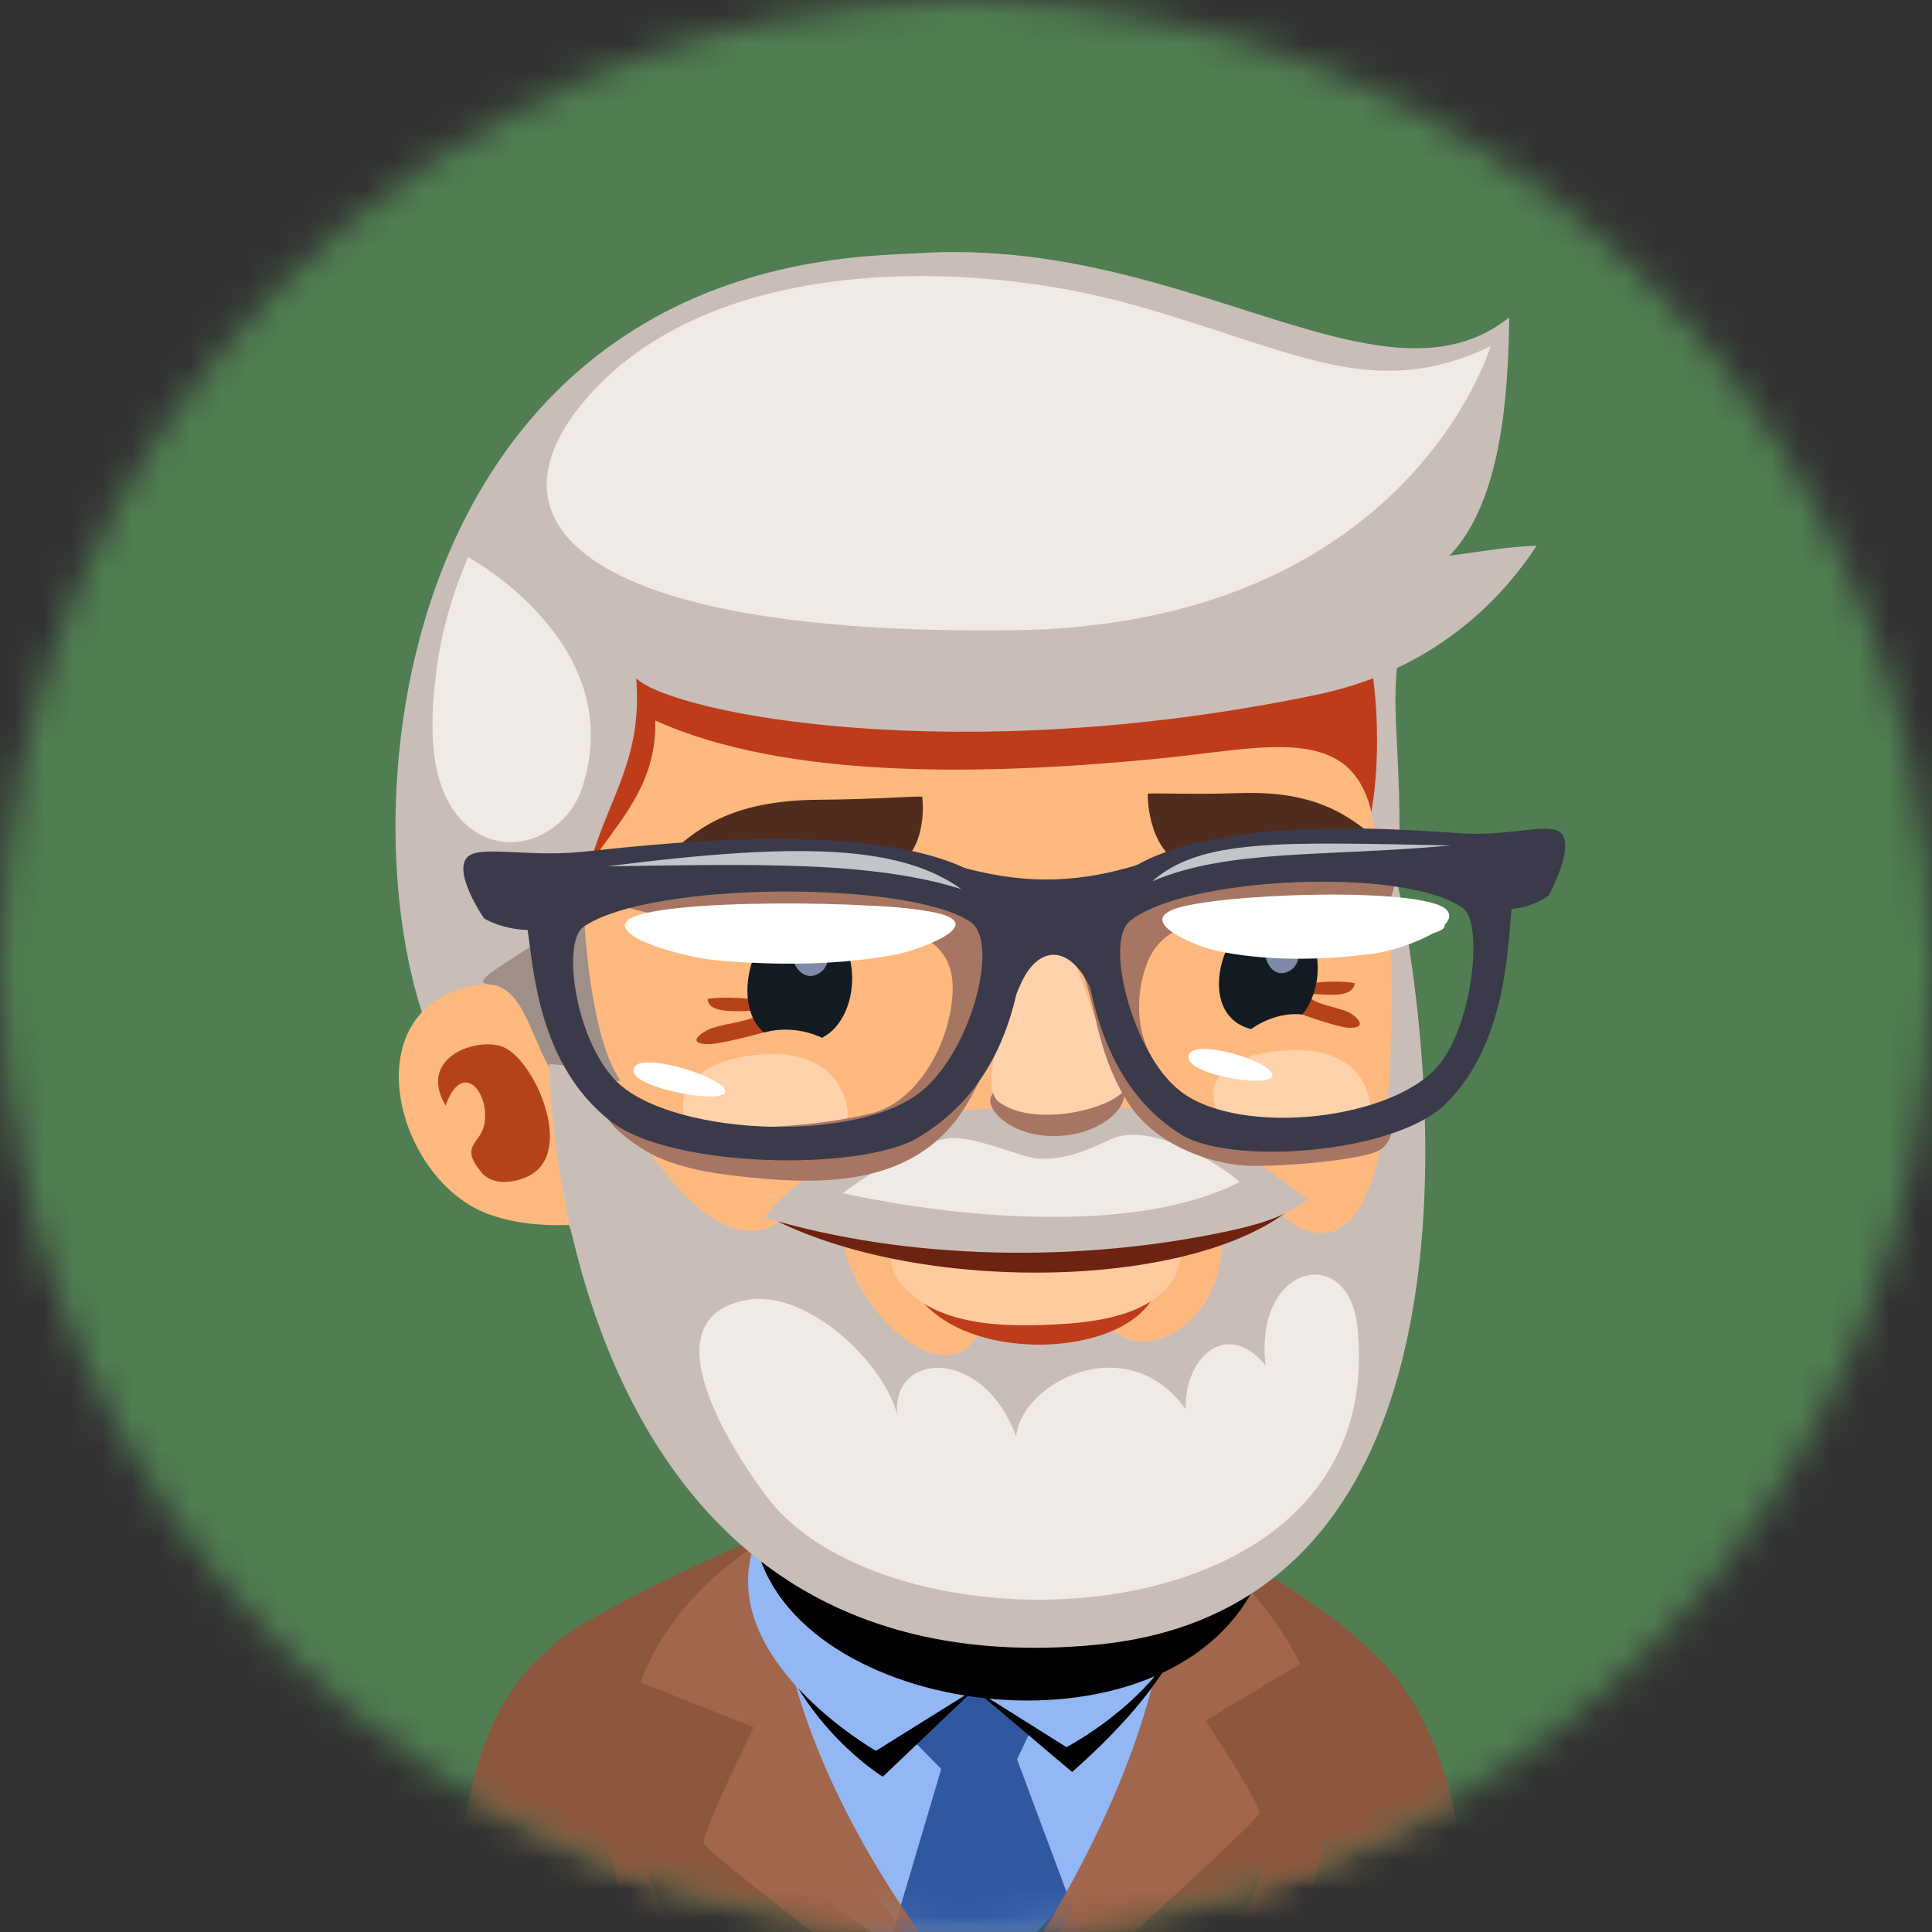 <?xml version="1.0" encoding="UTF-8"?> <svg xmlns="http://www.w3.org/2000/svg" xmlns:xlink="http://www.w3.org/1999/xlink" width="66px" height="66px" viewBox="0 0 66 66" version="1.1"><rect x="0" y="0" width="66" height="66" fill="#333333" stroke="none"/><title>employer</title><defs><path d="M36.008,3 C17.783,3 3.008,17.775 3.008,36 L3.008,36 C3.008,54.226 17.783,69 36.008,69 L36.008,69 C54.233,69 69.008,54.226 69.008,36 L69.008,36 C69.008,17.775 54.233,3 36.008,3 Z" id="path-1"></path></defs><g id="Page-1" stroke="none" stroke-width="1" fill="none" fill-rule="evenodd"><g id="State-of..." transform="translate(-376, -2330)"><g id="Group" transform="translate(373, 2327)"><mask id="mask-2" fill="white"><use xlink:href="#path-1"></use></mask><g id="Clip-2"></g><g id="employer" mask="url(#mask-2)" fill="#507D52"><g transform="translate(3, 3)" id="Fill-1"><polygon points="0 66 66 66 66 0 0 0"></polygon></g></g><path d="M18.598,69 L25.952,69 L21.897,59.212 C20.592,60.284 18.66,62.382 18.598,69" id="Fill-3" fill="#8D573E" mask="url(#mask-2)"></path><path d="M49.306,58.921 L45.319,69 L53.094,69 C53.032,62.382 50.611,59.993 49.306,58.921" id="Fill-4" fill="#8D573E" mask="url(#mask-2)"></path><path d="M44.686,57.212 C42.575,52.075 31.332,53.577 28.362,56.071 C25.393,58.566 24.57,61.558 29.029,65.929 C30.421,67.294 31.686,68.284 32.767,69 L38.416,69 C41.152,66.059 45.952,60.29 44.686,57.212" id="Fill-5" fill="#93B7F5" mask="url(#mask-2)"></path><path d="M38.717,61.055 C38.717,61.055 37.966,59.334 35.779,59.746 C33.823,60.113 33.539,61.795 33.539,61.795 L35.154,63.43 L33.503,69 L39.944,69 L37.744,63.1 L38.717,61.055 Z" id="Fill-6" fill="#2F58A1" mask="url(#mask-2)"></path><path d="M28.277,56.583 C28.421,56.214 28.598,55.877 28.817,55.567 C26.456,56.574 22.11,58.653 21.727,59.419 C21.408,60.058 23.535,64.458 24.536,69 L33.87,69 C30.993,65.21 27.175,59.415 28.277,56.583" id="Fill-7" fill="#8D573E" mask="url(#mask-2)"></path><path d="M49.409,59.023 C48.671,58.22 45.073,55.909 43.76,55.28 C43.899,55.603 44.37,56.304 44.339,56.641 C43.972,60.612 41.258,65.654 39.186,69 L47.563,69 C48.307,65.198 49.859,59.51 49.409,59.023" id="Fill-8" fill="#8D573E" mask="url(#mask-2)"></path><path d="M46.032,64.923 C45.932,64.411 44.18,61.777 44.18,61.777 L47.421,59.841 C45.875,56.75 42.889,54.833 42.889,54.833 C43.434,60.143 40.661,65.639 38.642,69 L41.756,69 C43.961,66.994 46.057,65.049 46.032,64.923" id="Fill-9" fill="#A1664C" mask="url(#mask-2)"></path><path d="M24.879,60.467 L28.749,62.005 C28.749,62.005 27.084,65.389 27.029,65.933 C27.015,66.075 28.749,67.459 30.743,69 L34.401,69 C32.285,65.98 29.416,61.044 29.416,55.446 C29.416,55.446 26.138,57.083 24.879,60.467" id="Fill-10" fill="#A1664C" mask="url(#mask-2)"></path><path d="M29.351,58.675 C30.41,62.026 33.158,63.696 33.158,63.696 L36.29,60.711 L39.625,63.535 C42.813,60.715 43.437,58.942 43.702,57.936 C44.53,54.785 27.962,54.274 29.351,58.675" id="Fill-11" fill="#000000" mask="url(#mask-2)"></path><path d="M28.825,55.612 C27.27,59.581 32.923,62.812 32.923,62.812 L36.29,60.711 L39.432,62.685 C39.432,62.685 45.65,59.459 43.297,54.833 C41.179,50.671 30.628,51.007 28.825,55.612" id="Fill-12" fill="#93B7F5" mask="url(#mask-2)"></path><path d="M33.828,50.061 C31.821,50.5 30.488,52.409 30.349,54.373 C30.243,55.896 30.485,56.778 31.336,57.623 C31.95,58.234 32.954,58.834 33.991,59.153 C34.731,59.378 36.028,60.248 36.258,60.253 C36.349,60.255 36.778,59.88 37.476,59.52 C38.497,58.996 39.944,58.298 40.507,57.198 C41.33,55.586 42.064,52.396 40.507,51.142 C38.895,49.845 35.754,49.637 33.828,50.061" id="Fill-13" fill="#ED9D6C" mask="url(#mask-2)"></path><path d="M32.849,11.734 C11.672,13.289 15.051,42.688 21.093,41.45 C25.558,40.536 29.951,39.295 34.375,38.215 C38.498,37.215 43.058,38.028 47.27,38.335 C50.567,38.577 50.522,37.18 50.699,34.506 C51.031,29.526 50.487,27.695 50.74,25.684 C51.821,17.128 44.972,10.846 32.849,11.734" id="Fill-14" fill="#C9BEB7" mask="url(#mask-2)"></path><path d="M33.546,17.987 C25.759,19.462 20.219,30.613 21.589,41.111 C22.615,48.975 28.629,57.629 37.763,57.03 C47.078,56.418 51.776,44.89 50.626,35.221 C49.376,24.709 44.45,15.922 33.546,17.987" id="Fill-15" fill="#FFB97F" mask="url(#mask-2)"></path><path d="M18.899,36.726 C15.075,37.757 16.576,43.34 19.689,44.478 C20.689,44.839 21.75,44.895 22.771,44.83 C22.794,44.797 22.814,44.768 22.834,44.735 C23.296,44.013 22.5,40.297 22.268,39.532 C21.692,37.6 20.735,36.232 18.899,36.726" id="Fill-16" fill="#FFB97F" mask="url(#mask-2)"></path><path d="M47.134,20.97 C42.891,19.253 38.78,18.269 34.134,18.162 C31.03,18.089 26.392,17.883 23.897,20.146 C21.895,21.961 21.728,25.366 21.598,27.878 C21.548,28.832 21.524,36.14 22.085,34.563 C23.11,31.699 25.447,30.622 25.386,27.615 C29.864,29.636 36.611,29.49 42.478,28.925 C46.159,28.571 49.122,27.667 49.847,30.737 C50.338,28.061 50.066,22.155 47.134,20.97" id="Fill-17" fill="#BF3C1B" mask="url(#mask-2)"></path><path d="M20.23,38.785 C19.373,38.387 17.226,39.086 18.224,40.771 C18.764,39.217 19.706,40.244 19.556,41.348 C19.455,42.09 18.658,42.094 19.445,43.05 C19.869,43.567 20.738,43.382 21.177,43.108 C22.571,42.24 21.274,39.274 20.23,38.785" id="Fill-18" fill="#B54319" mask="url(#mask-2)"></path><path d="M54.557,13.842 C49.575,17.825 41.507,9.019 30.179,12.402 C14.69,17.025 20.452,33.405 20.523,35.382 C20.583,37.081 21.562,39.173 22.101,39.883 C22.52,40.094 23.445,40.098 24.187,39.908 C22.799,38.608 22.251,35.083 23.384,31.786 C24.016,29.949 24.933,28.657 24.732,26.175 C26.083,27.411 35.812,29.268 47.974,26.735 C51.939,25.909 54.261,23.533 55.492,21.643 C54.477,21.676 53.739,21.824 52.519,21.983 C54.294,20.132 54.523,16.504 54.557,13.842" id="Fill-19" fill="#C9BEB7" mask="url(#mask-2)"></path><path d="M41.761,13.426 C36.215,11.862 27.736,11.699 23.381,16.234 C19.027,20.77 22.772,24.705 37.585,24.531 C51.107,24.372 53.919,14.832 53.919,14.832 C49.878,16.741 47.307,14.99 41.761,13.426" id="Fill-20" fill="#F0EAE6" mask="url(#mask-2)"></path><path d="M19.752,36.634 C21.091,36.724 21.269,39.332 22.231,39.998 C22.636,40.172 23.503,40.127 24.187,39.908 C23.173,38.434 22.937,34.657 22.927,33.608 C22.195,35.173 18.521,36.551 19.752,36.634" id="Fill-21" fill="#9E8F88" mask="url(#mask-2)"></path><path d="M18.989,22.032 C18.464,23.273 18.087,24.537 17.913,25.877 C17.708,27.469 17.563,29.715 18.747,30.996 C20.143,32.509 22.316,31.621 22.878,29.935 C24.524,25.003 18.989,22.032 18.989,22.032" id="Fill-22" fill="#F0EAE6" mask="url(#mask-2)"></path><path d="M28.874,55.935 C30.44,61.824 43.282,63.39 46.039,56.812 C48.088,51.924 27.671,51.414 28.874,55.935" id="Fill-23" fill="#000000" mask="url(#mask-2)"></path><path d="M50.472,34.059 C51.222,50.021 46.238,44.014 46.238,44.014 L44.701,44.628 C45.263,48.524 41.218,50.16 40.552,47.547 L36.763,47.752 C35.738,51.594 31.693,47.343 31.794,45.038 C31.897,42.732 29.951,44.474 29.951,44.474 C27.439,46.93 24.002,40.81 23.69,39.496 L21.765,39.352 C21.765,39.352 21.844,60.921 40.401,59.193 C56.275,57.713 50.765,33.297 50.765,33.297 L50.472,34.059 Z" id="Fill-24" fill="#C9BEB7" mask="url(#mask-2)"></path><path d="M34.048,46.713 C35.255,49.688 41.568,49.532 42.49,47.103 C40.357,47.862 35.7,48.21 34.048,46.713" id="Fill-25" fill="#BF3C1B" mask="url(#mask-2)"></path><path d="M39.778,45.162 C38.271,45.294 36.351,45.171 35.023,44.911 C33.786,44.669 32.906,45.865 33.837,46.926 C35.116,48.384 37.579,48.326 39.193,48.236 C40.469,48.165 43.147,47.891 43.355,45.821 C43.535,44.03 40.521,45.097 39.778,45.162" id="Fill-26" fill="#FFCB9E" mask="url(#mask-2)"></path><path d="M29.55,44.717 C34.734,47.255 43.963,47.021 47.238,44.172 C43.132,44.975 33.573,45.535 29.55,44.717" id="Fill-27" fill="#6E2210" mask="url(#mask-2)"></path><path d="M27.171,37.129 C27.215,37.758 28.648,37.456 29.076,37.557 C28.7,37.946 27.583,37.944 27.124,38.211 C26.636,38.492 26.689,38.682 27.269,38.669 C27.615,38.659 29.559,38.206 29.81,37.994 C30.864,37.103 27.661,36.997 27.171,37.129" id="Fill-28" fill="#B54319" mask="url(#mask-2)"></path><path d="M49.208,37.661 C48.851,37.392 47.915,37.371 47.642,36.979 C48.011,36.887 49.179,37.212 49.282,36.593 C48.882,36.454 46.19,36.497 46.981,37.396 C47.17,37.61 48.749,38.096 49.04,38.109 C49.522,38.135 49.588,37.949 49.208,37.661" id="Fill-29" fill="#B54319" mask="url(#mask-2)"></path><path d="M31.015,34.429 C29.016,33.556 27.736,37.107 29.096,38.274 C29.734,38.092 30.488,38.165 31.08,38.455 C32.429,37.766 32.503,35.082 31.015,34.429" id="Fill-30" fill="#121B21" mask="url(#mask-2)"></path><path d="M39.191,40.956 L37.676,40.908 C35.913,40.734 34.047,41.242 32.462,42.019 C31.68,42.401 29.537,43.788 29.154,44.602 C34.023,46.067 39.937,46.147 45.007,45.045 C45.98,44.834 46.861,44.584 47.672,43.986 C45.828,42.506 43.184,40.841 40.721,40.769 C40.209,40.754 39.691,40.838 39.191,40.956" id="Fill-31" fill="#C9BEB7" mask="url(#mask-2)"></path><path d="M39.157,40.264 C38.15,40.288 37.721,39.947 37.044,40.273 C36.368,40.599 37.355,41.88 39.133,41.807 C40.903,41.734 41.703,40.52 41.302,40.181 C40.838,39.786 40.272,40.237 39.157,40.264" id="Fill-32" fill="#A67663" mask="url(#mask-2)"></path><path d="M38.528,34.626 C37.654,34.677 37.489,37.043 37.188,38.156 C36.883,39.289 36.68,40.333 37.147,40.663 C38.294,41.474 40.641,40.964 41.316,40.344 C41.583,40.101 40.939,38.949 40.43,37.8 C39.979,36.78 39.516,34.567 38.528,34.626" id="Fill-33" fill="#FFD2AB" mask="url(#mask-2)"></path><path d="M47.138,34.357 C45.087,33.256 43.476,37.606 45.743,38.155 C46.247,37.789 46.907,37.591 47.488,37.657 C48.247,36.74 48.236,34.949 47.138,34.357" id="Fill-34" fill="#121B21" mask="url(#mask-2)"></path><path d="M30.435,34.932 C29.623,35.206 30.23,36.789 31.027,36.218 C31.601,35.806 31.161,34.694 30.435,34.932" id="Fill-35" fill="#7D8BA8" mask="url(#mask-2)"></path><path d="M46.62,34.916 C45.841,35.107 46.291,36.626 47.073,36.155 C47.641,35.816 47.312,34.746 46.62,34.916" id="Fill-36" fill="#7D8BA8" mask="url(#mask-2)"></path><path d="M45.366,30.093 C43.562,30.155 42.219,30.068 42.21,30.124 C42.2,30.975 42.602,32.701 43.964,32.528 C44.78,32.426 45.618,32.201 46.428,32.157 C47.872,32.079 48.947,32.316 49.446,32.433 C50.065,32.58 50.216,31.82 49.981,31.622 C49.082,30.874 47.96,30.008 45.366,30.093" id="Fill-37" fill="#4F2C1E" mask="url(#mask-2)"></path><path d="M30.98,30.321 C28.072,30.338 26.915,31.255 25.998,32.047 C25.755,32.256 26.009,33.016 26.685,32.845 C27.23,32.707 28.407,32.423 30.025,32.445 C30.937,32.457 31.899,32.651 32.821,32.723 C34.363,32.843 34.614,31.083 34.507,30.224 C34.492,30.171 33.001,30.308 30.98,30.321" id="Fill-38" fill="#4F2C1E" mask="url(#mask-2)"></path><path d="M49.372,39.69 C48.658,38.809 47.339,38.808 46.411,38.934 C45.198,39.103 43.642,39.831 44.935,41.593 C45.623,42.534 50.53,42.57 49.706,40.29 C49.62,40.056 49.509,39.857 49.372,39.69" id="Fill-39" fill="#FFD2AB" mask="url(#mask-2)"></path><path d="M31.475,39.826 C30.697,38.887 29.315,38.934 28.341,39.11 C27.076,39.339 25.468,40.191 26.884,42.068 C27.638,43.067 32.787,42.928 31.845,40.468 C31.747,40.215 31.622,40.003 31.475,39.826" id="Fill-40" fill="#FFD2AB" mask="url(#mask-2)"></path><path d="M40.974,41.908 C40.126,42.297 39.439,42.617 38.488,42.582 C37.894,42.56 36.319,41.787 35.4,41.888 C34.44,41.995 32.554,43.176 31.792,43.76 C36.297,44.743 42.099,45.071 45.351,43.374 C44.276,42.471 42.15,41.369 40.974,41.908" id="Fill-41" fill="#F0EAE6" mask="url(#mask-2)"></path><path d="M46.235,49.644 C44.882,48.011 43.446,49.418 43.506,51.142 C41.501,48.345 37.869,50.237 37.714,52.079 C36.577,48.971 33.436,49.182 33.651,51.331 C33.159,49.471 30.532,47.055 28.532,47.406 C25.053,48.015 28.019,52.566 29.195,54.13 C33.415,59.758 50.571,59.203 49.363,48.281 C49.053,45.479 45.833,46.163 46.235,49.644" id="Fill-42" fill="#F0EAE6" mask="url(#mask-2)"></path><path d="M45.431,34.343 C46.259,34.284 47.091,34.269 47.921,34.257 C48.577,34.247 49.408,34.345 50.027,34.086 C50.898,33.723 50.718,32.516 50.185,31.904 C49.618,31.253 48.809,31.476 48.054,31.553 C47.079,31.654 46.113,31.824 45.163,32.068 C43.98,32.369 42.591,32.492 41.495,33.06 C40.484,33.586 40.062,33.913 38.796,33.867 C36.533,33.787 34.617,32.389 32.356,32.168 C30.001,31.939 27.591,31.675 25.276,32.327 C24.673,32.498 22.853,33.199 24.089,33.84 C25.294,34.464 27.093,34.254 28.41,34.296 C29.019,34.317 29.63,34.329 30.237,34.381 C32.39,34.566 35.697,34.248 35.541,36.936 C35.435,38.78 34.257,40.681 32.761,41.036 C31.327,41.378 29.788,41.515 28.333,41.518 C27.22,41.52 26.144,41.31 25.126,40.847 C24.836,40.715 23.972,40.172 23.695,40.562 C23.224,41.227 24.98,42.315 25.44,42.518 C26.49,42.984 27.603,43.12 28.741,43.235 C31.548,43.516 34.437,43.351 36.005,40.763 C36.915,39.262 37.366,37.5 38.206,35.96 C39.585,33.441 40.173,36.869 40.564,38.369 C40.785,39.212 41.111,40.03 41.587,40.745 C42.43,42.012 44.119,42.722 45.54,42.819 C46.417,42.877 49.205,42.68 50.035,42.339 C50.536,42.134 50.799,41.299 50.208,41.053 C49.85,40.904 47.333,41.4 46.956,41.375 C46.406,41.343 45.844,41.324 45.304,41.206 C44.611,41.057 43.915,40.742 43.335,40.28 C42.931,39.955 42.582,39.56 42.329,39.096 C41.804,38.128 41.8,36.958 42.177,35.93 C42.696,34.515 44.191,34.431 45.431,34.343" id="Fill-43" fill="#A67663" mask="url(#mask-2)"></path><path d="M34.37,40.364 C32.03,42.1 25.736,41.764 23.981,39.862 C22.63,38.393 22.198,35.173 22.932,34.663 C25.182,33.1 34.014,33.069 36.149,34.489 C37.184,35.178 36.145,39.047 34.37,40.364 M22.844,32.103 C20.999,32.283 19.389,31.871 18.976,32.271 C18.44,32.791 19.538,34.376 19.538,34.376 C19.538,34.376 20.153,34.753 21.023,34.768 C21.227,36.045 21.372,39.365 23.864,41.306 C25.944,42.925 32.402,43.011 34.336,41.877 C36.73,40.47 37.636,38.093 37.925,35.787 C38.634,30.134 25.444,31.85 22.844,32.103" id="Fill-44" fill="#3A3A4A" mask="url(#mask-2)"></path><path d="M52.239,39.274 C50.784,41.255 45.366,41.884 43.296,40.259 C41.726,39.027 40.714,35.212 41.587,34.475 C43.385,32.958 51.003,32.579 52.988,34.034 C53.638,34.508 53.362,37.746 52.239,39.274 M52.99,31.472 C50.739,31.34 39.315,30.242 40.094,35.855 C40.413,38.143 41.264,40.476 43.37,41.769 C45.071,42.811 50.637,42.423 52.384,40.71 C54.475,38.657 54.501,35.334 54.637,34.05 C55.388,33.995 55.907,33.59 55.907,33.59 C55.907,33.59 56.806,31.956 56.33,31.461 C55.963,31.079 54.586,31.565 52.99,31.472" id="Fill-45" fill="#3A3A4A" mask="url(#mask-2)"></path><path d="M43.097,34.062 C41.82,34.551 44.044,35.374 44.527,35.475 C46.201,35.833 48.12,35.821 49.936,35.575 C50.892,35.446 52.97,34.661 52.417,34.08 C51.642,33.271 44.507,33.52 43.097,34.062" id="Fill-46" fill="#FFFFFF" mask="url(#mask-2)"></path><path d="M48.679,34.054 C47.996,34.127 47.544,34.312 47.712,34.638 C48.044,35.287 52.035,35.155 52.33,34.69 C52.62,34.233 50.132,33.898 48.679,34.054" id="Fill-47" fill="#FFFFFF" mask="url(#mask-2)"></path><path d="M44.27,38.838 C43.843,38.81 43.544,38.898 43.615,39.18 C43.749,39.735 46.213,40.129 46.445,39.798 C46.669,39.471 45.177,38.895 44.27,38.838" id="Fill-48" fill="#FFFFFF" mask="url(#mask-2)"></path><path d="M25.388,39.305 C24.919,39.263 24.587,39.338 24.652,39.624 C24.776,40.184 27.476,40.676 27.745,40.355 C28.007,40.036 26.388,39.4 25.388,39.305" id="Fill-49" fill="#FFFFFF" mask="url(#mask-2)"></path><path d="M35.151,34.225 C33.464,33.746 25.227,33.669 24.432,34.447 C23.86,35.005 26.346,35.702 27.46,35.803 C29.579,35.996 31.788,35.968 33.672,35.593 C34.214,35.486 36.678,34.663 35.151,34.225" id="Fill-50" fill="#FFFFFF" mask="url(#mask-2)"></path><path d="M31.558,33.984 C30.805,34.058 30.304,34.241 30.488,34.569 C30.854,35.217 35.26,35.085 35.587,34.62 C35.911,34.162 33.162,33.827 31.558,33.984" id="Fill-51" fill="#FFFFFF" mask="url(#mask-2)"></path><path d="M41.831,32.556 C40.041,33.092 38.267,33.276 35.95,32.651 C34.101,32.151 36.926,33.757 37.144,34.691 C37.36,35.627 37.107,38.663 37.722,36.953 C38.335,35.243 39.507,35.172 40.249,36.754 C40.989,38.334 41.142,34.217 41.46,33.84 C41.779,33.464 43.565,32.035 41.831,32.556" id="Fill-52" fill="#3A3A4A" mask="url(#mask-2)"></path><path d="M23.745,32.595 C28.752,32.523 32.747,32.405 35.837,33.372 C33.766,31.884 30.359,31.748 23.745,32.595" id="Fill-53" fill="#C1C5C9" mask="url(#mask-2)"></path><path d="M42.364,33.105 C44.954,32 48.204,32.277 52.561,31.883 C46.731,31.762 44.016,31.648 42.364,33.105" id="Fill-54" fill="#C1C5C9" mask="url(#mask-2)"></path></g></g></g></svg> 
